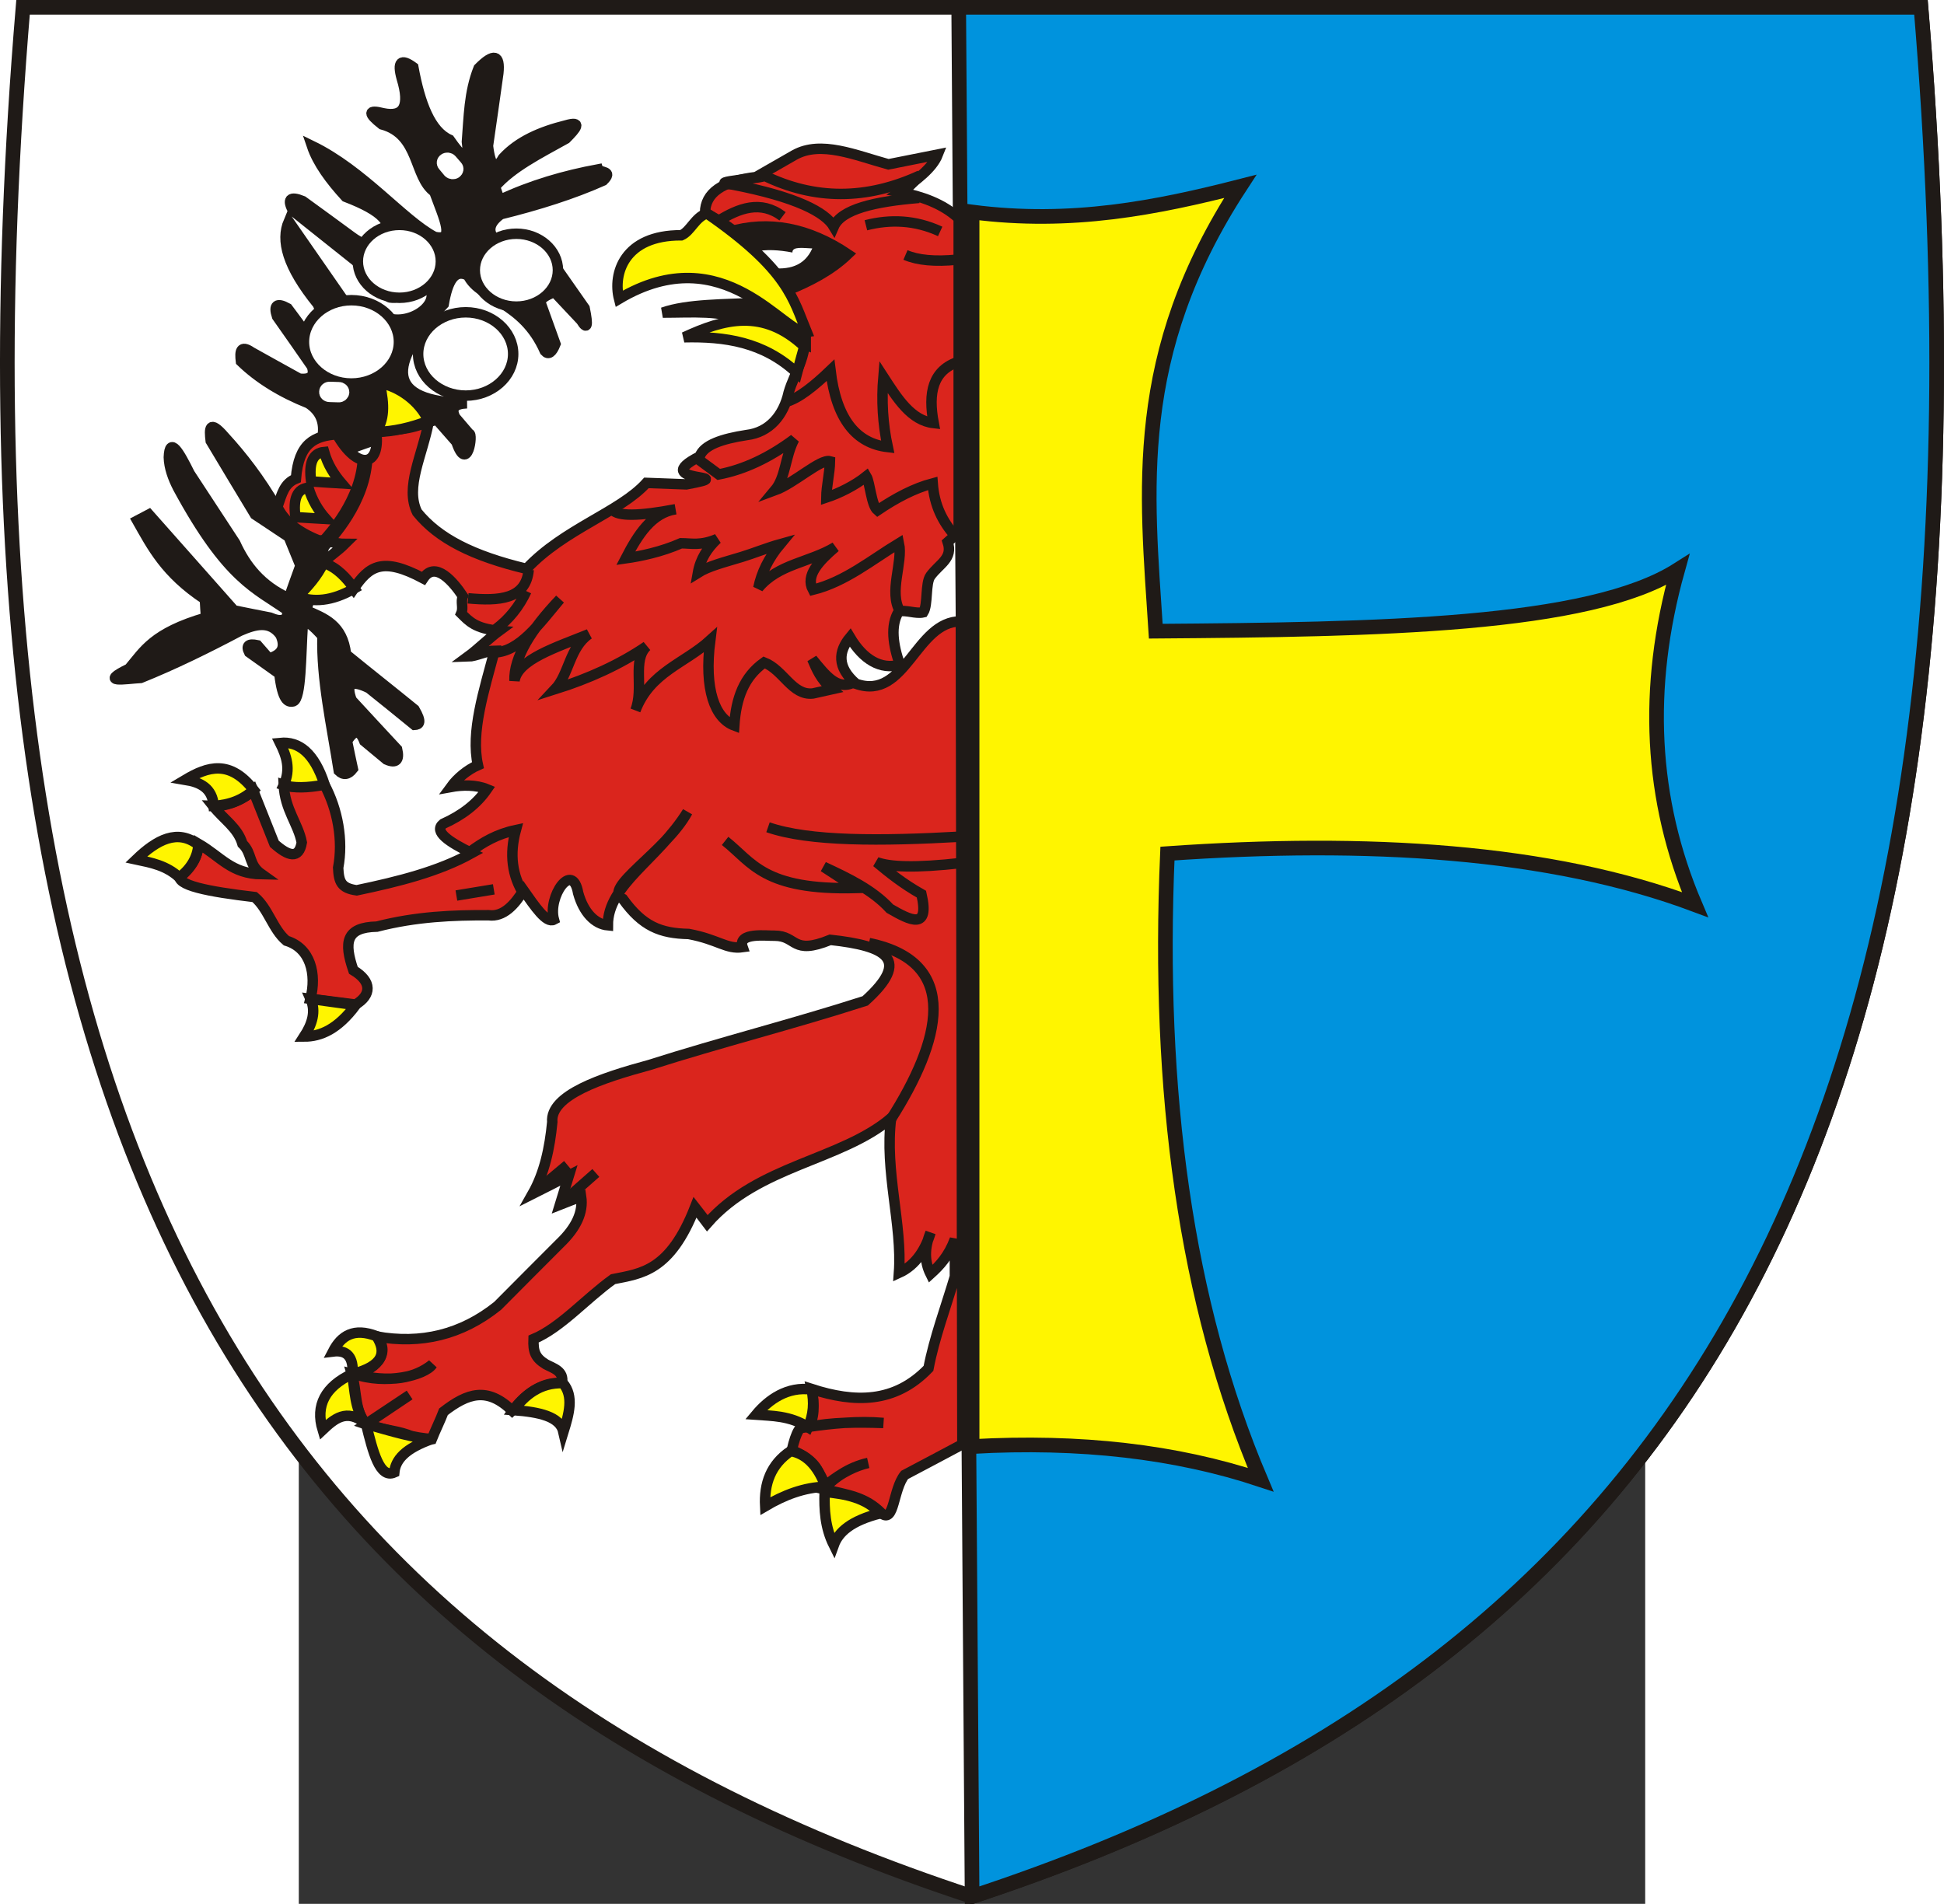 <?xml version="1.0" encoding="UTF-8" standalone="no"?>
<!-- Creator: CorelDRAW -->
<svg
   xmlns:dc="http://purl.org/dc/elements/1.1/"
   xmlns:cc="http://web.resource.org/cc/"
   xmlns:rdf="http://www.w3.org/1999/02/22-rdf-syntax-ns#"
   xmlns:svg="http://www.w3.org/2000/svg"
   xmlns="http://www.w3.org/2000/svg"
   xmlns:sodipodi="http://sodipodi.sourceforge.net/DTD/sodipodi-0.dtd"
   xmlns:inkscape="http://www.inkscape.org/namespaces/inkscape"
   xml:space="preserve"
   width="744"
   height="728.766"
   style="shape-rendering:geometricPrecision; text-rendering:geometricPrecision; image-rendering:optimizeQuality; fill-rule:evenodd; clip-rule:evenodd"
   viewBox="0 0 210 297"
   id="svg2"
   sodipodi:version="0.32"
   inkscape:version="0.45.1"
   sodipodi:docname="POL gmina Przybiernów COA.svg"
   inkscape:output_extension="org.inkscape.output.svg.inkscape"
   sodipodi:docbase="C:\Users\Mistrz\Desktop"
   version="1.0"><rect x="0" y="0" width="210" height="297" fill="#333333" stroke="none"/><sodipodi:namedview
   inkscape:window-height="480"
   inkscape:window-width="640"
   inkscape:pageshadow="2"
   inkscape:pageopacity="0.0"
   guidetolerance="10.0"
   gridtolerance="10.0"
   objecttolerance="10.0"
   borderopacity="1.0"
   bordercolor="#666666"
   pagecolor="#ffffff"
   id="base" />
 <defs
   id="defs4">
  <style
   type="text/css"
   id="style6">
   
    .str1 {stroke:#1F1A17;stroke-width:0.076}
    .str2 {stroke:white;stroke-width:0.076}
    .str3 {stroke:#1F1A17;stroke-width:0.077}
    .str0 {stroke:white;stroke-width:0.36}
    .fil0 {fill:none}
    .fil3 {fill:#0093DD}
    .fil1 {fill:#1F1A17}
    .fil5 {fill:#DA251D}
    .fil4 {fill:#FFF500}
    .fil2 {fill:white}
   
  </style>
 
  
  
  
  
  
  
  
  
  
  
  
  
  
  
  
  
  
  
  
  
  
  
  
  
  
  
  
  
  
  
  
  
  
  
  
  
  
  
  
  
  
  
  
  
  
  
  
  
  
  
  
  
  
  
  
  
  
  
  
  
  
  
  
  
  
  
 </defs>
 <g
   id="g4228"><path
     class="fil1 str1"
     d="M 32.266,46.68 C 27.345,44.051 21.171,36.427 13.172,32.521 C 14.056,35.168 15.986,37.817 18.432,40.464 C 24.24,42.706 25.801,44.558 24.917,47.156 C 21.971,48.463 20.775,47.732 19.346,46.68 C 16.822,44.828 14.263,42.981 11.712,41.108 C 9.707,40.305 9.236,40.829 10.252,42.706 C 13.585,45.352 16.924,48.028 20.257,50.675 C 21.896,52.479 23.542,54.283 25.181,56.091 C 26.065,56.774 31.037,54.235 31.535,54.694 C 33.333,57.646 27.186,61.434 23.542,58.626 C 20.934,58.371 18.8,57.685 17.706,56.091 C 14.997,52.161 12.258,48.235 9.548,44.3 C 8.304,47.225 9.236,51.25 14.083,57.209 C 14.685,58.626 15.309,60.065 15.908,61.503 C 15.336,64.012 13.822,63.694 11.346,60.541 C 10.696,59.651 10.019,58.737 9.368,57.826 C 7.675,56.933 7.129,57.346 7.729,59.103 C 9.548,61.71 11.346,64.309 13.172,66.916 C 13.669,68.376 12.992,69.017 11.194,68.831 C 8.691,67.441 6.215,66.074 3.74,64.677 C 1.998,63.487 1.924,64.629 2.103,66.113 C 4.84,68.789 8.352,70.98 12.626,72.647 C 14.499,73.905 15.231,75.662 14.811,77.903 C 13.483,80.094 12.156,82.264 10.801,84.437 C 9.782,85.984 8.745,87.512 7.729,89.068 C 4.993,84.386 2.283,80.916 -0.45,77.903 C -2.896,75.116 -2.875,76.645 -2.641,78.539 C -0.318,82.375 1.971,86.193 4.267,90.03 C 6.036,91.19 7.777,92.358 9.548,93.521 C 10.151,95.008 10.75,96.494 11.346,97.972 C 10.75,99.689 10.151,101.383 9.548,103.07 C 5.253,101.155 2.808,98.071 1.189,94.48 C -1.181,90.872 -3.525,87.242 -5.896,83.634 C -7.562,80.274 -9.022,77.766 -9.175,81.095 C -9.127,82.693 -8.524,84.269 -7.715,85.873 C 0.041,100.214 4.417,101.494 9.368,104.991 C 9.395,106.52 8.511,106.906 6.638,106.103 C 4.756,105.743 2.883,105.378 1.009,104.991 C -3.423,100.007 -7.847,95.008 -12.25,90.03 C -12.873,90.326 -13.476,90.644 -14.069,90.962 C -11.782,95.077 -9.72,99.141 -3.525,103.229 C -3.471,104.188 -3.423,105.15 -3.366,106.103 C -11.602,108.504 -13.005,111.318 -15.349,114.075 C -20.222,116.404 -15.951,115.652 -13.523,115.514 C -8.365,113.44 -3.234,110.901 1.924,108.186 C 4.315,107.134 6.638,106.499 8.277,108.827 C 9.003,110.467 8.766,111.816 6.452,112.478 C 5.856,111.795 5.253,111.087 4.627,110.404 C 3.278,110.128 2.829,110.467 3.353,111.519 C 4.945,112.637 6.527,113.758 8.089,114.858 C 8.586,119.012 9.395,119.377 10.252,119.17 C 11.478,118.694 11.4,112.022 11.712,107.224 C 12.051,106.13 13.351,107.383 14.811,108.986 C 14.631,115.679 16.247,122.917 17.368,129.999 C 18.093,130.73 18.8,130.613 19.525,129.681 C 19.241,128.264 18.929,126.825 18.641,125.386 C 19.732,123.555 20.646,123.555 21.351,125.386 C 22.499,126.339 23.646,127.302 24.815,128.264 C 26.302,128.878 26.847,128.354 26.431,126.666 C 24.087,124.107 21.716,121.55 19.346,119.012 C 18.357,116.365 19.268,115.748 22.082,117.09 C 24.447,119.012 26.79,120.927 29.164,122.83 C 29.895,122.779 30.366,122.482 29.164,120.45 C 25.652,117.573 22.001,114.699 18.488,111.843 C 17.961,107.224 15.129,106.202 12.258,104.991 C 14.631,96.563 17.002,88.109 19.346,79.66 C 20.568,79.249 21.764,78.815 22.99,78.38 C 26.197,77.328 29.398,76.258 32.626,75.206 C 33.642,76.369 34.688,77.535 35.704,78.698 C 37.418,83.772 38.308,77.286 37.709,77.445 C 36.975,76.576 36.249,75.731 35.518,74.888 C 34.79,73.471 35.413,72.718 37.343,72.647 C 24.606,72.467 24.764,66.73 33.699,57.209 C 34.319,53.669 35.392,51.589 37.529,52.728 C 39.375,56.546 46.041,56.684 49.511,64.518 C 50.057,65.154 50.602,64.794 51.148,63.419 C 50.312,61.066 49.454,58.737 48.597,56.408 C 49.4,56.019 50.18,55.653 50.962,55.287 C 52.374,56.774 53.755,58.261 55.131,59.747 C 56.072,61.276 56.279,60.631 55.676,57.826 C 53.881,55.245 52.062,52.638 50.237,50.039 C 48.307,47.801 46.302,45.676 41.692,47.156 C 40.493,45.838 40.778,44.51 42.603,43.188 C 48.465,41.744 53.881,40.035 58.596,37.934 C 60.214,36.337 58.104,36.744 57.87,36.172 C 52.532,37.131 47.374,38.66 42.423,40.949 C 42.19,40.263 41.926,39.58 41.692,38.866 C 44.269,35.902 48.645,33.708 52.787,31.401 C 54.349,29.824 55.395,28.544 52.787,29.318 C 48.852,30.28 45.39,31.787 42.969,34.416 C 41.794,36.448 41.012,35.812 40.598,32.521 C 41.144,28.751 41.692,24.957 42.237,21.189 C 42.555,18.27 41.512,17.995 39.138,20.413 C 37.631,24.232 37.631,28.041 37.343,31.877 C 37.868,35.743 36.381,34.047 34.61,31.559 C 31.667,30.211 30.027,25.898 28.984,20.254 C 27.054,18.816 26.452,19.412 27.159,21.99 C 28.484,26.305 27.525,28.11 24.267,27.402 C 21.923,26.83 21.869,27.402 24.087,29.159 C 30.027,30.765 28.984,37.338 32.266,39.67 C 33.801,43.892 35.626,47.483 32.266,46.68 L 32.266,46.68 z "
     id="path12"
     style="fill:#1f1a17;stroke:#1f1a17;stroke-width:2.284" /><path
     class="fil1 str1"
     d="M 116.131,42.813 L 116.131,235.371 C 132.959,234.457 147.963,236.165 161.141,240.556 C 149.423,212.941 144.969,180.071 146.581,142.868 C 177.76,140.72 206.205,142.392 228.89,150.862 C 221.907,134.51 220.999,117.108 226.151,98.628 C 212.323,107.422 179.351,107.946 144.762,108.198 C 143.35,86.292 140.8,65.055 157.967,38.815 C 144.915,42.148 131.578,44.819 116.131,42.813 L 116.131,42.813 z "
     id="path14"
     style="fill:#1f1a17;stroke:#1f1a17;stroke-width:2.284" /><path
     class="fil1 str1"
     d="M 74.462,42.933 C 74.483,39.876 77.145,38.024 82.407,37.389 C 84.413,36.241 86.415,35.099 88.42,33.957 C 92.562,31.628 97.926,33.978 103.057,35.396 C 105.638,34.871 108.215,34.365 110.793,33.867 C 109.957,35.992 107.49,37.865 104.808,39.691 C 108.269,40.401 111.5,41.495 114.051,43.824 C 114.051,60.134 114.051,76.465 114.051,92.796 C 113.475,93.294 112.903,93.797 112.33,94.301 C 113.194,96.902 111.057,97.654 109.645,99.578 C 108.788,100.738 109.288,104.098 108.527,105.288 C 107.358,105.558 105.845,104.874 104.697,105.15 C 103.321,107.32 103.813,110.425 104.883,113.461 C 101.862,114.261 99.122,112.637 97.09,109.187 C 95.292,111.357 94.983,113.827 98.031,116.404 C 105.797,119.191 107.331,106.589 114.389,106.7 C 114.464,149.48 114.548,192.279 114.623,235.059 C 111.632,236.657 108.608,238.254 105.608,239.851 C 103.792,242.111 104.026,247.368 102.068,245.861 C 99.464,243.232 96.731,242.983 93.053,242.093 C 94.174,240.586 96.836,238.62 99.932,237.978 C 97.873,238.434 95.819,239.486 93.757,241.089 C 93.683,241.11 93.578,241.587 93.503,241.566 C 92.873,241.449 92.46,240.037 92.301,239.651 C 91.492,237.708 90.059,237.046 88.027,235.904 C 88.656,233.297 89.334,231.72 90.455,232.365 C 94.228,231.609 98.238,231.609 102.305,231.747 C 98.445,231.403 94.255,231.81 90.557,232.365 C 91.519,231.334 91.573,228.726 91.105,226.445 C 97.798,228.615 104.073,228.705 109.336,223.224 C 110.248,218.452 112.019,213.684 113.427,208.885 C 113.427,206.961 113.427,205.028 113.427,203.083 C 112.459,205.685 111.078,207.15 109.645,208.469 C 108.659,206.533 108.659,204.405 109.645,202.034 C 108.893,204.543 107.379,207.102 104.724,208.34 C 105.269,200.775 102.434,192.485 103.471,184.174 C 95.634,190.84 82.794,191.454 74.822,200.595 C 74.171,199.744 73.548,198.929 72.922,198.078 C 68.987,208.082 64.563,208.4 60.136,209.32 C 55.865,212.377 52.005,216.828 47.734,218.662 C 47.656,220.577 47.941,221.536 49.613,222.567 C 50.782,223.182 52.532,223.619 52.164,225.513 C 47.527,225.235 44.794,229.481 44.401,229.847 C 40.523,226.038 37.418,227.09 33.699,229.985 C 33.228,231.223 32.371,233 31.873,234.238 C 30.387,234.37 29.584,234.28 28.097,233.573 C 26.113,232.889 23.488,232.634 21.51,231.948 C 23.826,230.423 26.092,228.894 28.382,227.387 C 26.17,228.825 23.853,230.471 21.632,231.909 C 19.816,230.033 20.182,226.631 19.4,224.075 C 25.622,225.624 29.35,224.689 31.948,222.609 C 30.81,224.302 24.636,225.852 19.684,224.075 C 22.63,223.847 25.774,220.895 23.176,218.245 C 30.18,219.483 36.513,217.976 42.133,213.456 C 45.369,210.204 48.597,206.961 51.855,203.7 C 54.406,201.279 55.497,198.86 55.158,196.433 C 54.04,196.849 52.946,197.257 51.855,197.67 C 52.317,196.163 52.787,194.628 53.258,193.1 C 51.358,194.083 49.481,195.042 47.581,196.025 C 49.427,192.761 50.264,188.925 50.65,184.789 C 50.264,180.608 58.284,177.937 65.813,175.905 C 77.04,172.297 88.243,169.51 99.464,165.901 C 106.624,159.388 102.824,157.335 94.021,156.352 C 87.979,158.822 88.863,155.711 85.324,155.711 C 84.176,155.78 79.509,155.145 80.346,157.494 C 77.795,157.86 76.572,156.331 71.903,155.441 C 67.479,155.351 64.743,154.272 61.671,150.008 C 58.236,148.404 68.42,142.65 71.753,136.395 C 67.113,143.861 59.3,147.718 59.3,154.114 C 57.295,153.913 55.527,152.15 54.687,149.066 C 53.803,143.998 49.925,149.612 50.887,153.22 C 49.718,153.844 47.92,151.146 46.149,148.659 C 44.794,150.892 43.047,152.861 40.703,152.537 C 35.233,152.495 29.398,152.744 23.308,154.32 C 18.405,154.41 18.15,156.76 19.627,161.124 C 22.574,162.907 22.421,165.029 19.966,166.468 C 17.913,166.198 14.997,165.853 12.935,165.583 C 13.924,161.678 12.935,157.653 9.188,156.493 C 7.052,154.707 6.347,151.485 4.237,149.711 C -2.926,148.86 -8.318,147.856 -7.376,146.168 C -5.71,145.14 -4.667,143.612 -4.541,141.391 C -0.996,143.426 0.566,146.072 5.331,146.141 C 3.167,144.613 3.929,142.898 2.337,141.391 C 1.603,138.903 -0.552,137.624 -2.245,135.481 C 0.257,135.592 2.856,134.153 3.977,133.083 C 5.094,135.846 6.188,138.634 7.309,141.391 C 9.5,143.336 11.14,143.84 11.559,141.19 C 11.008,138.268 8.955,136.074 8.745,132.19 C 10.411,132.762 13.462,132.397 15.099,132.1 C 17.209,136.026 18.045,140.845 17.263,145.119 C 17.341,147.331 17.727,148.314 20.155,148.659 C 26.689,147.289 32.916,145.734 38.095,142.856 C 34.556,141.121 32.107,139.497 33.594,138.268 C 36.534,136.961 38.878,135.205 40.466,132.873 C 38.752,132.169 36.561,132.211 34.82,132.534 C 35.857,131.138 37.445,129.84 39.037,129.127 C 37.916,123.942 39.996,117.525 41.671,111.267 C 40.466,111.267 38.698,112.16 37.529,112.16 C 38.932,111.129 40.937,109.187 42.369,108.165 C 38.65,107.847 37.631,106.631 36.429,105.447 C 36.852,104.557 36.324,103.642 36.72,102.749 C 35.287,100.627 32.392,97.109 30.519,99.986 C 24.213,96.632 22.103,98.002 19.657,101.631 C 18.252,99.737 16.298,98.092 14.892,97.564 C 16.061,96.378 17.104,95.781 18.3,94.6 C 16.87,94.6 15.59,94.025 14.161,94.025 C 10.882,92.727 8.745,90.989 7.777,88.84 C 8.511,86.718 8.85,85.189 10.669,84.407 C 11.11,78.863 13.585,77.784 17.05,77.514 C 20.335,83.268 23.874,82.534 23.176,77.217 C 25.283,76.762 28.514,76.92 31.403,75.455 C 30.387,80.868 27.657,85.735 29.584,89.664 C 32.863,93.776 38.254,96.494 46.613,98.479 C 52.476,92.269 61.2,89.643 65.342,85.093 C 67.245,85.162 69.691,85.231 71.564,85.3 C 80.816,83.613 65.21,85.21 73.626,80.937 C 74.276,79.18 77.118,78.221 80.969,77.625 C 84.541,77.217 86.726,74.523 87.509,70.98 C 88.366,67.989 90.503,65.319 89.984,61.413 C 87.038,53.552 82.324,47.024 74.462,42.933 L 74.462,42.933 z "
     id="path16"
     style="fill:#1f1a17;stroke:#1f1a17;stroke-width:2.284" /><path
     class="fil1 str1"
     d="M 78.209,45.871 C 84.383,44.066 90.587,45.235 96.752,49.392 C 94.069,51.928 90.635,53.684 87.482,54.964 C 84.88,51.88 82.246,48.955 78.209,45.871 L 78.209,45.871 z "
     id="path18"
     style="fill:#1f1a17;stroke:#1f1a17;stroke-width:2.284" /><path
     class="fil1"
     d="M 82.288,48.958 C 83.996,48.592 85.947,48.709 88.117,49.122 C 88.069,48.127 89.798,48.445 91.186,48.493 C 89.948,51.274 87.482,51.883 84.461,51.514 C 83.747,50.666 83.022,49.809 82.288,48.958 L 82.288,48.958 z "
     id="path20"
     style="fill:#1f1a17" /><path
     class="fil1 str1"
     d="M 80.271,59.837 C 77.378,58.102 72.43,58.53 67.893,58.509 C 71.723,57.161 77.558,57.277 82.896,57.002 C 85.767,58.896 87.329,59.858 90.164,61.752 C 90.164,62.367 90.164,62.963 90.164,63.583 C 86.885,62.325 83.546,61.087 80.271,59.837 L 80.271,59.837 z "
     id="path22"
     style="fill:#1f1a17;stroke:#1f1a17;stroke-width:2.284" /><path
     class="fil1 str1"
     d="M 83.651,37.119 C 84.383,37.536 74.019,38.102 78.706,38.516 C 88.731,40.431 93.212,42.831 94.567,45.07 C 95.715,42.394 100.873,41.165 107.829,40.617 C 106.993,40.362 106.135,40.092 105.296,39.816 C 106.183,38.923 107.095,38.012 108.009,37.119 C 99.65,40.937 91.546,40.937 83.651,37.119 L 83.651,37.119 z "
     id="path24"
     style="fill:#1f1a17;stroke:#1f1a17;stroke-width:2.284" /><path
     class="fil0 str1"
     d="M 76.41,44.282 C 79.8,42.139 83.187,40.931 86.567,43.488 M 99.545,44.878 C 103.423,43.895 107.274,44.054 111.132,45.82 M 113.817,50.222 C 110.352,50.567 107.643,50.339 105.713,49.497 M 87.122,72.422 C 89.043,71.924 91.444,69.982 94.048,67.492 C 94.953,75.14 98.058,78.907 102.983,79.483 C 102.2,75.823 101.967,72.173 102.305,68.544 C 104.469,71.924 106.624,75.326 110.146,75.734 C 109.231,71.073 109.936,67.444 114.156,66.095 M 113.4,93.234 C 111.575,91.133 110.248,88.615 109.987,85.144 C 107.122,85.897 104.253,87.404 101.391,89.325 C 100.375,88.525 100.216,84.986 99.65,84.05 C 97.825,85.489 95.403,86.7 93.371,87.335 C 93.392,85.531 93.946,83.499 93.967,81.695 C 92.487,81.266 88.345,85.144 85.372,86.244 C 87.065,84.188 86.963,80.966 88.366,78.224 C 84.461,81.146 80.525,83.002 76.62,83.754 C 75.451,82.882 74.276,82.039 73.108,81.167 M 104.883,105.132 C 103.084,102.09 105.374,97.498 104.724,94.462 C 100.507,97.043 96.365,100.493 91.285,101.751 C 90.086,99.51 92.196,97.298 94.803,95.059 C 90.736,97.525 85.917,97.684 82.794,101.455 C 83.292,99.075 84.383,96.794 86.208,94.624 C 84.149,95.197 82.117,96.039 80.214,96.614 C 77.456,97.456 75.029,98.023 73.362,99.102 C 73.728,96.911 74.876,95.239 76.362,93.8 C 73.758,94.9 72.373,94.462 70.707,94.483 C 67.659,95.832 64.353,96.518 62.114,96.815 C 64.014,93.096 66.151,89.763 69.85,89.188 C 64.119,90.287 60.861,90.308 60.004,89.256 M 97.72,116.137 C 95.085,117.555 93.164,114.93 91.207,112.55 C 91.884,114.126 92.487,115.682 94.306,117.258 C 93.287,117.486 92.301,117.693 91.285,117.924 C 88.054,118.283 86.699,114.216 83.705,113.056 C 80.525,115.337 79.329,118.676 79.045,122.899 C 76.045,121.802 74.276,117.369 75.292,109.604 C 71.282,113.263 65.944,114.561 63.601,120.57 C 64.976,117.01 63.055,112.808 65.369,110.566 C 61.173,113.401 56.384,115.592 51.094,117.258 C 53.258,114.972 53.333,110.704 56.333,108.645 C 51.196,110.746 45.238,112.619 44.74,115.931 C 44.635,112.322 47.291,108.009 51.855,103.211 C 48.645,107.005 45.549,111.39 41.671,111.528 M 114.389,140.255 C 101.91,140.965 90.766,141.034 84.281,138.774 M 114.494,144.367 C 107.151,145.17 103.216,144.984 101.211,144.229 C 103.237,145.896 105.296,147.541 108.215,149.207 C 109.543,154.917 106.495,153.322 103.321,151.497 C 100.609,148.551 96.809,146.72 92.948,144.963 C 94.672,146.054 96.365,147.154 98.058,148.254 C 83.573,148.641 81.88,144.298 77.609,140.917 M 103.471,184.336 C 111.189,172.21 114.569,159.826 100.063,156.862 M 52.083,197.425 L 57.427,192.716 M 47.995,195.662 L 53.021,191.463 M 41.512,148.455 L 35.704,149.414 M 37.889,142.563 C 39.846,141.103 42.031,139.826 44.974,139.23 C 43.931,142.997 44.374,146.33 46.254,149.255 M 37.529,103.052 C 42.318,103.487 46.565,103.28 46.979,98.598 M 41.878,107.847 C 43.931,106.292 45.522,104.329 46.613,101.958"
     id="path26"
     style="fill:none;stroke:#1f1a17;stroke-width:2.284" /><path
     class="fil1 str1"
     d="M 26.79,44.852 C 30.366,44.852 33.276,47.408 33.276,50.534 C 33.276,53.666 30.366,56.225 26.79,56.225 C 23.224,56.225 20.305,53.666 20.305,50.534 C 20.305,47.408 23.224,44.852 26.79,44.852 z "
     id="path28"
     style="fill:#1f1a17;stroke:#1f1a17;stroke-width:2.284" /><path
     class="fil1 str1"
     d="M 45.052,46.23 C 48.618,46.23 51.534,48.787 51.534,51.913 C 51.534,55.045 48.618,57.601 45.052,57.601 C 41.482,57.601 38.566,55.045 38.566,51.913 C 38.566,48.787 41.482,46.23 45.052,46.23 z "
     id="path30"
     style="fill:#1f1a17;stroke:#1f1a17;stroke-width:2.284" /><path
     class="fil1 str1"
     d="M 37.133,58.458 C 41.227,58.458 44.56,61.377 44.56,64.944 C 44.56,68.526 41.227,71.451 37.133,71.451 C 33.069,71.451 29.737,68.526 29.737,64.944 C 29.737,61.377 33.069,58.458 37.133,58.458 z "
     id="path32"
     style="fill:#1f1a17;stroke:#1f1a17;stroke-width:2.284" /><path
     class="fil1 str1"
     d="M 19.319,56.6 C 23.41,56.6 26.742,59.525 26.742,63.086 C 26.742,66.667 23.41,69.593 19.319,69.593 C 15.231,69.593 11.898,66.667 11.898,63.086 C 11.898,59.525 15.231,56.6 19.319,56.6 z "
     id="path34"
     style="fill:#1f1a17;stroke:#1f1a17;stroke-width:2.284" /><path
     class="fil1 str2"
     d="M 15.41,70.866 L 15.41,70.866 C 15.437,70.618 15.674,70.411 15.956,70.411 L 17.341,70.459 C 17.622,70.48 17.859,70.686 17.859,70.935 C 17.832,71.193 17.604,71.373 17.314,71.373 L 15.929,71.325 C 15.647,71.325 15.41,71.124 15.41,70.866 z "
     id="path36"
     style="fill:#1f1a17;stroke:#ffffff;stroke-width:2.284" /><path
     class="fil0 str3"
     d="M 21.483,80.877 C 21.324,87.956 15.929,93.557 14.892,94.738"
     id="path38"
     style="fill:none;stroke:#1f1a17;stroke-width:2.305" /><path
     class="fil1 str1"
     d="M 61.071,56.33 C 60.082,52.47 61.823,46.395 70.785,46.443 C 72.241,45.799 72.871,43.656 74.774,43.014 C 87.536,51.835 88.213,56.447 90.323,61.542 C 86.885,62.109 77.504,46.554 61.071,56.33 z "
     id="path40"
     style="fill:#1f1a17;stroke:#1f1a17;stroke-width:2.284" /><path
     class="fil1 str1"
     d="M 71.204,62.355 C 77.504,62.223 83.603,63.047 88.809,67.926 C 89.202,66.538 89.568,65.169 89.927,63.799 C 83.525,57.763 77.351,59.507 71.204,62.355 z "
     id="path42"
     style="fill:#1f1a17;stroke:#1f1a17;stroke-width:2.284" /><path
     class="fil1 str1"
     d="M 93.11,242.48 C 93.053,245.225 93.164,247.983 94.567,250.749 C 95.292,248.735 97.222,246.979 101.835,245.813 C 99.545,243.37 96.392,242.777 93.11,242.48 z "
     id="path44"
     style="fill:#1f1a17;stroke:#1f1a17;stroke-width:1.63;stroke-miterlimit:4;stroke-dasharray:none" /><path
     class="fil1 str1"
     d="M 93.287,241.671 C 89.906,241.734 86.804,242.95 83.864,244.686 C 83.678,241.188 84.721,238.194 87.847,236.093 C 90.143,236.528 92.016,238.194 93.287,241.671 z "
     id="path46"
     style="fill:#1f1a17;stroke:#1f1a17;stroke-width:1.63;stroke-miterlimit:4;stroke-dasharray:none" /><path
     class="fil1 str1"
     d="M 91.075,226.475 C 87.35,225.972 84.431,228.025 82.407,230.423 C 84.799,230.584 87.742,230.512 90.557,232.368 C 91.414,230.405 91.519,228.438 91.075,226.475 L 91.075,226.475 z "
     id="path48"
     style="fill:#1f1a17;stroke:#1f1a17;stroke-width:1.63;stroke-miterlimit:4;stroke-dasharray:none" /><path
     class="fil1 str1"
     d="M 52.317,225.516 C 54.04,227.548 53.258,230.336 52.374,233.141 C 51.855,230.722 48.618,230.036 44.635,229.739 C 46.302,227.431 48.723,225.378 52.317,225.516 L 52.317,225.516 z "
     id="path50"
     style="fill:#1f1a17;stroke:#1f1a17;stroke-width:1.63;stroke-miterlimit:4;stroke-dasharray:none" /><path
     class="fil1 str1"
     d="M 31.948,234.238 C 27.657,235.718 26.17,237.523 26.011,239.465 C 23.748,240.466 22.648,236.27 21.611,231.879 C 25.493,233.027 29.473,234.19 31.948,234.238 z "
     id="path52"
     style="fill:#1f1a17;stroke:#1f1a17;stroke-width:1.63;stroke-miterlimit:4;stroke-dasharray:none" /><path
     class="fil1 str1"
     d="M 23.224,218.173 C 19.711,216.825 17.727,218.105 16.456,220.553 C 18.668,220.304 19.684,221.464 19.478,224.093 C 24.213,222.861 24.869,220.76 23.224,218.173 z "
     id="path54"
     style="fill:#1f1a17;stroke:#1f1a17;stroke-width:1.63;stroke-miterlimit:4;stroke-dasharray:none" /><path
     class="fil1 str1"
     d="M 19.421,224.078 C 15.204,226.062 13.69,228.966 14.811,232.775 C 16.663,231.04 18.536,229.443 21.426,231.702 C 19.759,229.263 19.891,226.676 19.421,224.078 L 19.421,224.078 z "
     id="path56"
     style="fill:#1f1a17;stroke:#1f1a17;stroke-width:1.63;stroke-miterlimit:4;stroke-dasharray:none" /><path
     class="fil1 str1"
     d="M 12.965,165.574 C 13.822,167.511 13.226,169.474 11.949,171.446 C 14.553,171.446 17.182,170.256 19.966,166.528 C 17.652,166.189 15.309,165.865 12.965,165.574 z "
     id="path58"
     style="fill:#1f1a17;stroke:#1f1a17;stroke-width:2.284" /><path
     class="fil1 str1"
     d="M -4.541,141.538 C -7.772,139.026 -11,140.735 -14.255,143.846 C -11.857,144.343 -9.513,144.757 -7.508,146.633 C -5.662,145.236 -4.667,143.459 -4.541,141.538 z "
     id="path60"
     style="fill:#1f1a17;stroke:#1f1a17;stroke-width:1.63;stroke-miterlimit:4;stroke-dasharray:none" /><path
     class="fil1 str1"
     d="M -2.17,135.484 C -2.35,132.696 -4.223,131.806 -6.576,131.39 C -3.085,129.337 0.359,128.237 4.057,132.996 C 2.469,134.501 0.38,135.346 -2.17,135.484 L -2.17,135.484 z "
     id="path62"
     style="fill:#1f1a17;stroke:#1f1a17;stroke-width:1.63;stroke-miterlimit:4;stroke-dasharray:none" /><path
     class="fil1 str1"
     d="M 8.766,132.247 C 9.914,129.729 9.188,127.655 8.199,125.665 C 11.14,125.368 13.537,127.2 15.129,132.178 C 12.416,132.702 10.309,132.723 8.766,132.247 L 8.766,132.247 z "
     id="path64"
     style="fill:#1f1a17;stroke:#1f1a17;stroke-width:2.284" /><path
     class="fil1 str1"
     d="M 19.759,101.557 C 16.166,103.61 13.378,103.657 10.93,102.815 C 12.494,101.257 14.008,99.611 14.997,97.537 C 17.182,98.335 18.536,99.89 19.759,101.557 z "
     id="path66"
     style="fill:#1f1a17;stroke:#1f1a17;stroke-width:2.284" /><path
     class="fil1 str1"
     d="M 31.355,75.422 C 29.943,72.269 26.715,70.051 23.748,69.485 C 24.531,73.162 24.447,75.146 23.176,77.157 C 25.906,77.109 28.616,76.474 31.355,75.422 L 31.355,75.422 z "
     id="path68"
     style="fill:#1f1a17;stroke:#1f1a17;stroke-width:2.284" /><path
     class="fil1 str1"
     d="M 15.072,80.277 C 15.647,82.288 16.636,83.844 17.811,85.192 C 16.22,85.076 14.631,84.986 13.04,84.869 C 12.653,81.971 13.33,80.436 15.072,80.277 z "
     id="path70"
     style="fill:#1f1a17;stroke:#1f1a17;stroke-width:2.284" /><path
     class="fil1 str1"
     d="M 12.596,85.822 C 13.199,87.854 14.188,89.412 15.363,90.731 C 13.774,90.62 12.183,90.53 10.591,90.413 C 10.205,87.536 10.882,86.002 12.596,85.822 z "
     id="path72"
     style="fill:#1f1a17;stroke:#1f1a17;stroke-width:2.284" /><path
     class="fil1 str2"
     d="M 33.959,34.781 L 33.959,34.781 C 34.196,34.643 34.529,34.67 34.694,34.877 L 35.551,35.824 C 35.71,36.04 35.677,36.322 35.44,36.469 C 35.218,36.627 34.889,36.601 34.73,36.391 L 33.891,35.423 C 33.705,35.231 33.741,34.946 33.959,34.781 z "
     id="path74"
     style="fill:#1f1a17;stroke:#ffffff;stroke-width:2.284" /><path
     class="fil2 str1"
     d="M 105.015,295.858 C -3.81,260.07 -57.985,180.638 -43.012,1.142 L 253.011,1.142 C 267.988,180.638 213.809,260.07 105.015,295.858 L 105.015,295.858 z "
     id="path76"
     style="fill:#ffffff;stroke:#1f1a17;stroke-width:2.284" /><path
     class="fil1 str1"
     d="M 21.144,36.939 C 16.22,34.314 10.073,26.659 2.046,22.754 C 2.94,25.406 4.888,28.056 7.309,30.702 C 13.145,32.944 14.685,34.79 13.801,37.395 C 10.855,38.716 9.68,37.964 8.247,36.939 C 5.697,35.066 3.167,33.214 0.617,31.368 C -1.388,30.543 -1.88,31.092 -0.843,32.944 C 2.496,35.59 5.829,38.261 9.162,40.916 C 10.78,42.721 12.416,44.519 14.056,46.323 C 14.97,47.012 19.918,44.477 20.41,44.953 C 22.235,47.879 16.061,51.694 12.416,48.88 C 9.812,48.61 7.675,47.927 6.611,46.323 C 3.872,42.394 1.162,38.468 -1.568,34.542 C -2.821,37.485 -1.859,41.504 2.961,47.441 C 3.59,48.88 4.183,50.297 4.786,51.736 C 4.21,54.253 2.703,53.927 0.257,50.801 C -0.42,49.89 -1.08,48.976 -1.757,48.085 C -3.423,47.171 -3.969,47.6 -3.393,49.365 C -1.568,51.964 0.257,54.55 2.046,57.149 C 2.544,58.635 1.867,59.271 0.068,59.07 C -2.434,57.703 -4.901,56.306 -7.376,54.937 C -9.127,53.726 -9.202,54.889 -9.022,56.375 C -6.256,59.043 -2.746,61.216 1.501,62.909 C 3.38,64.138 4.108,65.894 3.692,68.163 C 2.364,70.327 1.036,72.497 -0.297,74.691 C -1.334,76.225 -2.35,77.754 -3.393,79.309 C -6.106,74.649 -8.836,71.148 -11.572,68.163 C -13.994,65.349 -13.967,66.883 -13.736,68.777 C -11.443,72.617 -9.148,76.426 -6.831,80.262 C -5.09,81.431 -3.318,82.591 -1.568,83.76 C -0.975,85.24 -0.345,86.727 0.257,88.234 C -0.345,89.928 -0.975,91.615 -1.568,93.329 C -5.842,91.387 -8.291,88.324 -9.927,84.713 C -12.28,81.113 -14.644,77.502 -17.015,73.893 C -18.681,70.534 -20.141,67.998 -20.27,71.337 C -20.222,72.934 -19.65,74.532 -18.84,76.105 C -11.075,90.473 -6.699,91.732 -1.757,95.224 C -1.7,96.779 -2.614,97.145 -4.487,96.345 C -6.36,95.976 -8.24,95.61 -10.116,95.224 C -14.539,90.245 -18.942,85.24 -23.369,80.262 C -23.971,80.586 -24.571,80.904 -25.194,81.224 C -22.877,85.309 -20.818,89.403 -14.644,93.488 C -14.593,94.45 -14.539,95.383 -14.465,96.345 C -22.719,98.742 -24.13,101.551 -26.474,104.314 C -31.311,106.667 -27.067,105.89 -24.649,105.752 C -19.491,103.672 -14.333,101.143 -9.202,98.425 C -6.804,97.373 -4.487,96.752 -2.848,99.06 C -2.117,100.705 -2.323,102.054 -4.667,102.719 C -5.269,102.027 -5.869,101.341 -6.465,100.657 C -7.847,100.361 -8.261,100.726 -7.742,101.757 C -6.181,102.878 -4.589,103.996 -3.028,105.111 C -2.536,109.271 -1.7,109.61 -0.843,109.403 C 0.38,108.947 0.305,102.255 0.617,97.462 C 0.926,96.366 2.232,97.621 3.692,99.219 C 3.506,105.911 5.124,113.152 6.242,120.258 C 6.971,120.963 7.702,120.873 8.427,119.935 C 8.119,118.496 7.807,117.057 7.522,115.619 C 8.616,113.794 9.527,113.794 10.225,115.619 C 11.4,116.581 12.548,117.534 13.69,118.496 C 15.177,119.137 15.722,118.586 15.336,116.899 C 12.965,114.339 10.591,111.804 8.247,109.244 C 7.258,106.619 8.172,105.98 10.96,107.35 C 13.33,109.244 15.701,111.165 18.045,113.08 C 18.77,113.041 19.241,112.742 18.045,110.683 C 14.553,107.835 10.882,104.952 7.363,102.075 C 6.845,97.462 4.004,96.455 1.162,95.224 C 3.506,86.796 5.877,78.347 8.247,69.919 C 9.443,69.485 10.669,69.047 11.871,68.639 C 15.072,67.569 18.3,66.517 21.51,65.439 C 22.526,66.607 23.563,67.767 24.579,68.936 C 26.302,74.004 27.213,67.54 26.584,67.677 C 25.858,66.835 25.124,65.963 24.399,65.121 C 23.667,63.703 24.297,62.978 26.224,62.909 C 13.51,62.702 13.642,56.969 22.6,47.441 C 23.203,43.901 24.267,41.848 26.404,42.99 C 28.277,46.785 34.922,46.917 38.386,54.778 C 38.932,55.392 39.477,55.027 40.026,53.657 C 39.195,51.328 38.329,48.976 37.502,46.647 C 38.281,46.281 39.064,45.915 39.846,45.526 C 41.248,47.012 42.63,48.493 44.036,49.98 C 44.974,51.508 45.154,50.873 44.581,48.085 C 42.762,45.478 40.937,42.879 39.111,40.272 C 37.19,38.033 35.176,35.929 30.594,37.395 C 29.371,36.07 29.689,34.748 31.508,33.421 C 37.343,31.982 42.762,30.268 47.476,28.167 C 49.089,26.59 47.009,27.004 46.745,26.41 C 41.434,27.39 36.249,28.898 31.328,31.209 C 31.064,30.495 30.828,29.812 30.594,29.126 C 33.153,26.135 37.529,23.941 41.671,21.633 C 43.232,20.063 44.296,18.804 41.671,19.559 C 37.736,20.539 34.271,22.026 31.847,24.675 C 30.705,26.707 29.895,26.045 29.503,22.754 C 30.048,18.984 30.594,15.216 31.118,11.428 C 31.43,8.503 30.414,8.254 28.043,10.655 C 26.536,14.464 26.536,18.279 26.224,22.116 C 26.742,25.976 25.256,24.288 23.515,21.798 C 20.541,20.47 18.902,16.157 17.859,10.487 C 15.929,9.078 15.336,9.645 16.061,12.249 C 17.368,16.544 16.4,18.348 13.145,17.665 C 10.801,17.068 10.75,17.665 12.965,19.4 C 18.902,20.998 17.886,27.6 21.144,29.929 C 22.678,34.155 24.504,37.736 21.144,36.939 L 21.144,36.939 z "
     id="path78"
     style="fill:#1f1a17;stroke:#1f1a17;stroke-width:1.63;stroke-miterlimit:4;stroke-dasharray:none" /><path
     class="fil3 str1"
     d="M 105.015,295.858 L 102.926,1.142 L 253.011,1.142 C 267.988,180.638 213.809,260.07 105.015,295.858 z "
     id="path80"
     style="fill:#0093dd;stroke:#1f1a17;stroke-width:2.284" /><path
     class="fil4 str1"
     d="M 105.015,33.073 L 105.015,225.657 C 121.834,224.716 136.838,226.451 150.022,230.836 C 138.297,203.2 133.874,170.34 135.483,133.158 C 166.638,130.985 195.107,132.651 217.765,141.127 C 210.809,124.769 209.904,107.368 215.062,88.894 C 201.2,97.708 168.226,98.209 133.664,98.464 C 132.255,76.561 129.705,55.32 146.842,29.075 C 133.817,32.408 120.48,35.084 105.015,33.073 z "
     id="path82"
     style="fill:#fff500;stroke:#1f1a17;stroke-width:2.284" /><path
     class="fil5 str1"
     d="M 63.364,33.193 C 63.385,30.109 66.019,28.257 71.309,27.621 C 73.287,26.479 75.292,25.337 77.297,24.19 C 81.439,21.861 86.804,24.22 91.962,25.637 C 94.513,25.131 97.09,24.606 99.671,24.1 C 98.841,26.225 96.365,28.098 93.683,29.95 C 97.147,30.633 100.402,31.733 102.926,34.065 C 102.926,50.387 102.926,66.697 102.926,83.028 C 102.353,83.532 101.787,84.03 101.211,84.554 C 102.068,87.141 99.932,87.917 98.529,89.832 C 97.693,90.977 98.163,94.331 97.408,95.52 C 96.26,95.796 94.726,95.113 93.578,95.383 C 92.223,97.573 92.694,100.657 93.757,103.699 C 90.736,104.524 88.027,102.878 85.974,99.426 C 84.176,101.598 83.885,104.059 86.906,106.667 C 94.672,109.43 96.206,96.848 103.264,96.938 C 103.348,139.733 103.423,182.517 103.501,225.313 C 100.507,226.919 97.513,228.486 94.492,230.09 C 92.667,232.374 92.9,237.607 90.943,236.12 C 88.366,233.474 85.608,233.216 81.937,232.326 C 83.085,230.818 85.737,228.882 88.809,228.217 C 86.756,228.693 84.721,229.724 82.662,231.343 C 82.557,231.343 82.455,231.825 82.378,231.798 C 81.748,231.687 81.335,230.291 81.182,229.883 C 80.372,227.962 78.943,227.279 76.911,226.164 C 77.531,223.538 78.239,221.962 79.329,222.618 C 83.106,221.863 87.122,221.842 91.18,221.983 C 87.329,221.635 83.133,222.052 79.434,222.597 C 80.402,221.572 80.477,218.989 79.98,216.684 C 86.699,218.851 92.948,218.947 98.211,213.465 C 99.122,208.685 100.921,203.916 102.332,199.145 C 102.332,197.203 102.332,195.261 102.332,193.316 C 101.364,195.923 99.988,197.41 98.529,198.731 C 97.561,196.786 97.561,194.643 98.529,192.294 C 97.798,194.781 96.29,197.362 93.608,198.572 C 94.153,191.014 91.339,182.718 92.382,174.428 C 84.514,181.078 71.696,181.714 63.706,190.828 C 63.076,190.004 62.453,189.162 61.802,188.337 C 57.897,198.324 53.438,198.662 49.011,199.552 C 44.74,202.616 40.889,207.09 36.615,208.894 C 36.534,210.816 36.852,211.799 38.518,212.821 C 39.657,213.444 41.407,213.852 41.042,215.746 C 36.429,215.497 33.699,219.741 33.303,220.086 C 29.398,216.27 26.302,217.343 22.574,220.226 C 22.103,221.476 21.246,223.239 20.748,224.491 C 19.268,224.629 18.488,224.539 16.975,223.808 C 14.997,223.122 12.389,222.894 10.411,222.19 C 12.701,220.655 14.997,219.148 17.284,217.619 C 15.072,219.079 12.728,220.703 10.516,222.163 C 8.691,220.295 9.057,216.864 8.277,214.307 C 14.499,215.863 18.225,214.922 20.832,212.848 C 19.684,214.556 13.51,216.09 8.586,214.307 C 11.505,214.079 14.658,211.154 12.078,208.487 C 19.061,209.737 25.388,208.229 31.016,203.709 C 34.244,200.446 37.502,197.203 40.73,193.96 C 43.28,191.511 44.401,189.093 44.036,186.671 C 42.942,187.082 41.821,187.495 40.73,187.93 C 41.2,186.395 41.671,184.867 42.133,183.362 C 40.259,184.321 38.359,185.304 36.456,186.257 C 38.308,182.994 39.138,179.157 39.534,175.042 C 39.168,170.846 47.186,168.17 54.687,166.138 C 65.917,162.556 77.145,159.742 88.345,156.134 C 95.529,149.648 91.704,147.568 82.896,146.615 C 76.854,149.075 77.768,145.97 74.198,145.97 C 73.051,146.018 68.393,145.377 69.22,147.754 C 66.67,148.122 65.447,146.567 60.813,145.701 C 56.384,145.605 53.623,144.511 50.548,140.24 C 47.111,138.643 57.295,132.882 60.628,126.654 C 56.015,134.093 48.175,137.956 48.205,144.352 C 46.2,144.166 44.428,142.389 43.571,139.305 C 42.678,134.231 38.8,139.853 39.789,143.462 C 38.62,144.097 36.825,141.409 35.053,138.891 C 33.672,141.13 31.927,143.093 29.605,142.776 C 24.108,142.749 18.282,142.976 12.183,144.553 C 7.309,144.652 7.025,147.001 8.511,151.362 C 11.478,153.139 11.298,155.27 8.85,156.709 C 6.791,156.43 3.872,156.092 1.819,155.816 C 2.808,151.932 1.819,147.892 -1.937,146.753 C -4.071,144.948 -4.751,141.748 -6.885,139.943 C -14.048,139.098 -19.443,138.097 -18.502,136.401 C -16.808,135.373 -15.762,133.844 -15.639,131.632 C -12.121,133.685 -10.529,136.311 -5.788,136.383 C -7.922,134.875 -7.197,133.161 -8.788,131.632 C -9.513,129.142 -11.677,127.862 -13.371,125.734 C -10.868,125.851 -8.261,124.412 -7.122,123.315 C -6.022,126.079 -4.901,128.866 -3.81,131.632 C -1.625,133.568 0.02,134.072 0.464,131.426 C -0.082,128.521 -2.17,126.307 -2.35,122.449 C -0.711,122.995 2.337,122.629 3.977,122.359 C 6.084,126.289 6.95,131.105 6.14,135.373 C 6.242,137.57 6.611,138.553 9.03,138.891 C 15.569,137.522 21.791,135.966 26.979,133.089 C 23.431,131.354 21.012,129.738 22.499,128.521 C 25.442,127.2 27.758,125.437 29.35,123.115 C 27.627,122.401 25.463,122.449 23.721,122.767 C 24.737,121.37 26.329,120.073 27.938,119.365 C 26.79,114.18 28.879,107.766 30.546,101.503 C 29.35,101.503 27.6,102.393 26.404,102.42 C 27.836,101.371 29.841,99.426 31.25,98.398 C 27.525,98.08 26.509,96.869 25.334,95.7 C 25.726,94.789 25.208,93.896 25.595,93.012 C 24.165,90.86 21.303,87.368 19.421,90.225 C 13.094,86.865 10.987,88.234 8.538,91.891 C 7.129,89.997 5.199,88.324 3.77,87.797 C 4.966,86.616 6.009,86.02 7.183,84.854 C 5.772,84.854 4.501,84.284 3.062,84.284 C -0.213,82.96 -2.35,81.224 -3.339,79.078 C -2.614,76.977 -2.275,75.422 -0.45,74.67 C -0.007,69.095 2.469,68.025 5.934,67.749 C 9.209,73.507 12.755,72.796 12.078,67.45 C 14.161,66.994 17.389,67.174 20.287,65.693 C 19.268,71.109 16.531,75.997 18.462,79.923 C 21.764,84.009 27.129,86.727 35.518,88.738 C 41.353,82.501 50.105,79.897 54.22,75.332 C 56.12,75.401 58.575,75.491 60.448,75.56 C 69.691,73.845 54.115,75.47 62.528,71.199 C 63.157,69.413 66.019,68.454 69.85,67.866 C 73.419,67.45 75.631,64.755 76.41,61.216 C 77.27,58.228 79.383,55.551 78.859,51.667 C 75.922,43.791 71.225,37.278 63.364,33.193 L 63.364,33.193 z "
     id="path84"
     style="fill:#da251d;stroke:#1f1a17;stroke-width:1.63;stroke-miterlimit:4;stroke-dasharray:none" /><path
     class="fil1 str1"
     d="M 67.113,36.16 C 73.287,34.335 79.461,35.522 85.635,39.658 C 82.98,42.214 79.509,43.97 76.362,45.229 C 73.785,42.145 71.15,39.223 67.113,36.16 z "
     id="path86"
     style="fill:#1f1a17;stroke:#1f1a17;stroke-width:1.63;stroke-miterlimit:4;stroke-dasharray:none" /><path
     class="fil2"
     d="M 71.192,39.247 C 72.871,38.881 74.849,38.977 76.992,39.391 C 76.944,38.396 78.7,38.707 80.091,38.755 C 78.847,41.543 76.383,42.151 73.362,41.782 C 72.631,40.925 71.897,40.098 71.192,39.247 L 71.192,39.247 z "
     id="path88"
     style="fill:#ffffff" /><path
     class="fil1 str1"
     d="M 69.145,50.066 C 66.256,48.331 61.305,48.766 56.776,48.766 C 60.601,47.417 66.436,47.507 71.801,47.237 C 74.642,49.131 76.204,50.114 79.066,51.988 C 79.066,52.605 79.066,53.219 79.066,53.813 C 75.763,52.584 72.457,51.325 69.145,50.066 L 69.145,50.066 z "
     id="path90"
     style="fill:#1f1a17;stroke:#1f1a17;stroke-width:1.63;stroke-miterlimit:4;stroke-dasharray:none" /><path
     class="fil0 str1"
     d="M 72.562,27.378 C 73.26,27.786 62.896,28.379 67.611,28.787 C 77.609,30.708 82.117,33.109 83.444,35.348 C 84.619,32.653 89.747,31.443 96.731,30.87 C 95.867,30.618 95.01,30.343 94.174,30.094 C 95.085,29.183 95.999,28.29 96.883,27.378 C 88.552,31.215 80.42,31.215 72.562,27.378 L 72.562,27.378 z M 65.294,34.547 C 68.675,32.426 72.062,31.188 75.451,33.744 M 88.45,35.141 C 92.301,34.161 96.158,34.32 100.036,36.103 M 102.692,40.506 C 99.227,40.853 96.524,40.596 94.624,39.774 M 75.997,62.687 C 77.927,62.181 80.346,60.239 82.926,57.769 C 83.837,65.403 86.936,69.17 91.857,69.739 C 91.075,66.089 90.868,62.456 91.18,58.8 C 93.371,62.181 95.508,65.609 99.02,65.999 C 98.136,61.339 98.814,57.709 103.031,56.381 M 102.275,83.49 C 100.45,81.389 99.122,78.878 98.868,75.407 C 95.999,76.162 93.137,77.67 90.266,79.612 C 89.28,78.788 89.1,75.269 88.525,74.307 C 86.726,75.746 84.281,76.956 82.276,77.619 C 82.303,75.794 82.821,73.761 82.848,71.957 C 81.362,71.544 77.249,75.407 74.246,76.501 C 75.97,74.448 75.838,71.244 77.27,68.508 C 73.341,71.433 69.436,73.258 65.501,74.01 C 64.326,73.147 63.178,72.296 62.009,71.433 M 93.787,95.389 C 91.962,92.352 94.255,87.782 93.608,84.749 C 89.382,87.305 85.24,90.755 80.187,92.008 C 78.991,89.796 81.101,87.554 83.678,85.342 C 79.641,87.782 74.801,87.941 71.675,91.711 C 72.166,89.337 73.26,87.078 75.086,84.887 C 73.051,85.453 70.998,86.295 69.118,86.871 C 66.358,87.713 63.912,88.309 62.246,89.358 C 62.633,87.167 63.754,85.501 65.24,84.083 C 62.633,85.183 61.257,84.749 59.612,84.749 C 56.564,86.098 53.258,86.781 50.989,87.099 C 52.919,83.379 55.056,80.019 58.754,79.444 C 53.021,80.544 49.739,80.565 48.909,79.513 M 86.594,106.424 C 83.969,107.841 82.066,105.213 80.082,102.815 C 80.762,104.389 81.388,105.965 83.187,107.515 C 82.171,107.743 81.182,107.949 80.187,108.18 C 76.959,108.546 75.583,104.5 72.583,103.34 C 69.409,105.6 68.204,108.932 67.923,113.185 C 64.928,112.064 63.178,107.632 64.173,99.869 C 60.157,103.52 54.819,104.817 52.502,110.827 C 53.881,107.287 51.957,103.064 54.247,100.822 C 50.057,103.678 45.259,105.848 39.975,107.515 C 42.133,105.234 42.237,100.987 45.238,98.928 C 40.107,101.008 34.139,102.884 33.642,106.196 C 33.513,102.585 36.174,98.266 40.73,93.473 C 37.529,97.283 34.451,101.646 30.546,101.784 M 103.291,130.517 C 90.814,131.222 79.641,131.291 73.182,129.052 M 103.369,134.623 C 96.026,135.448 92.121,135.247 90.116,134.492 C 92.121,136.158 94.174,137.824 97.117,139.491 C 98.424,145.182 95.376,143.579 92.196,141.754 C 89.487,138.807 85.683,137.003 81.859,135.22 C 83.546,136.317 85.24,137.438 86.936,138.532 C 72.478,138.897 70.764,134.564 66.49,131.18 M 92.355,174.593 C 100.09,162.466 103.453,150.091 88.938,147.118 M 40.994,187.681 L 46.328,182.979 M 36.9,185.925 L 41.899,181.741 M 30.414,138.738 L 24.579,139.701 M 26.769,132.846 C 28.748,131.381 30.911,130.104 33.852,129.486 C 32.833,133.257 33.255,136.617 35.128,139.539 M 26.404,93.335 C 31.196,93.77 35.44,93.542 35.857,88.882 M 30.78,98.107 C 32.833,96.557 34.397,94.594 35.497,92.215"
     id="path92"
     style="fill:none;stroke:#1f1a17;stroke-width:1.63;stroke-miterlimit:4;stroke-dasharray:none" /><path
     class="fil2 str1"
     d="M 15.701,35.081 C 19.268,35.081 22.16,37.64 22.16,40.772 C 22.16,43.895 19.268,46.455 15.701,46.455 C 12.108,46.455 9.209,43.895 9.209,40.772 C 9.209,37.64 12.108,35.081 15.701,35.081 z "
     id="path94"
     style="fill:#ffffff;stroke:#1f1a17;stroke-width:1.63;stroke-miterlimit:4;stroke-dasharray:none" /><path
     class="fil2 str1"
     d="M 33.933,36.46 C 37.502,36.46 40.418,39.016 40.418,42.148 C 40.418,45.274 37.502,47.831 33.933,47.831 C 30.366,47.831 27.447,45.274 27.447,42.148 C 27.447,39.016 30.366,36.46 33.933,36.46 z "
     id="path96"
     style="fill:#ffffff;stroke:#1f1a17;stroke-width:1.63;stroke-miterlimit:4;stroke-dasharray:none" /><path
     class="fil2 str1"
     d="M 26.038,48.718 C 30.102,48.718 33.435,51.643 33.435,55.224 C 33.435,58.791 30.102,61.716 26.038,61.716 C 21.953,61.716 18.611,58.791 18.611,55.224 C 18.611,51.643 21.953,48.718 26.038,48.718 z "
     id="path98"
     style="fill:#ffffff;stroke:#1f1a17;stroke-width:1.63;stroke-miterlimit:4;stroke-dasharray:none" /><path
     class="fil2 str1"
     d="M 8.199,46.83 C 12.287,46.83 15.617,49.755 15.617,53.342 C 15.617,56.903 12.287,59.828 8.199,59.828 C 4.135,59.828 0.803,56.903 0.803,53.342 C 0.803,49.755 4.135,46.83 8.199,46.83 z "
     id="path100"
     style="fill:#ffffff;stroke:#1f1a17;stroke-width:1.63;stroke-miterlimit:4;stroke-dasharray:none" /><path
     class="fil2 str2"
     d="M 4.315,61.126 L 4.315,61.126 C 4.315,60.868 4.549,60.667 4.84,60.688 L 6.242,60.736 C 6.527,60.736 6.74,60.937 6.74,61.195 C 6.713,61.443 6.479,61.65 6.215,61.623 L 4.813,61.581 C 4.522,61.581 4.288,61.374 4.315,61.126 z "
     id="path102"
     style="fill:#ffffff;stroke:#ffffff;stroke-width:2.284" /><path
     class="fil0 str3"
     d="M 10.357,71.106 C 10.205,78.185 4.813,83.778 3.77,84.968"
     id="path104"
     style="fill:none;stroke:#1f1a17;stroke-width:2.305" /><path
     class="fil4 str1"
     d="M 49.952,46.62 C 48.957,42.742 50.707,36.663 59.666,36.705 C 61.125,36.07 61.776,33.918 63.649,33.283 C 76.41,42.097 77.118,46.71 79.225,51.805 C 75.79,52.377 66.415,36.822 49.952,46.62 L 49.952,46.62 z "
     id="path106"
     style="fill:#fff500;stroke:#1f1a17;stroke-width:1.63;stroke-miterlimit:4;stroke-dasharray:none" /><path
     class="fil4 str1"
     d="M 60.109,52.614 C 66.415,52.473 72.478,53.297 77.717,58.186 C 78.077,56.816 78.445,55.419 78.838,54.05 C 72.403,48.022 66.229,49.779 60.109,52.614 L 60.109,52.614 z "
     id="path108"
     style="fill:#fff500;stroke:#1f1a17;stroke-width:1.63;stroke-miterlimit:4;stroke-dasharray:none" /><path
     class="fil4 str1"
     d="M 82.012,232.739 C 81.937,235.497 82.066,238.263 83.444,241.029 C 84.176,238.997 86.127,237.235 90.709,236.072 C 88.42,233.623 85.27,233.057 82.012,232.739 z "
     id="path110"
     style="fill:#fff500;stroke:#1f1a17;stroke-width:1.63;stroke-miterlimit:4;stroke-dasharray:none" /><path
     class="fil4 str1"
     d="M 82.171,231.93 C 78.784,232.02 75.685,233.231 72.742,234.966 C 72.562,231.454 73.599,228.459 76.722,226.359 C 79.018,226.793 80.891,228.459 82.171,231.93 z "
     id="path112"
     style="fill:#fff500;stroke:#1f1a17;stroke-width:1.63;stroke-miterlimit:4;stroke-dasharray:none" /><path
     class="fil4 str1"
     d="M 79.98,216.765 C 76.233,216.246 73.314,218.299 71.309,220.7 C 73.68,220.88 76.62,220.811 79.434,222.636 C 80.292,220.673 80.402,218.737 79.98,216.765 L 79.98,216.765 z "
     id="path114"
     style="fill:#fff500;stroke:#1f1a17;stroke-width:1.63;stroke-miterlimit:4;stroke-dasharray:none" /><path
     class="fil4 str1"
     d="M 41.2,215.776 C 42.942,217.808 42.133,220.595 41.275,223.379 C 40.73,220.961 37.502,220.274 33.513,219.978 C 35.206,217.676 37.631,215.644 41.2,215.776 L 41.2,215.776 z "
     id="path116"
     style="fill:#fff500;stroke:#1f1a17;stroke-width:1.63;stroke-miterlimit:4;stroke-dasharray:none" /><path
     class="fil4 str1"
     d="M 20.832,224.467 C 16.531,225.954 15.072,227.758 14.892,229.7 C 12.626,230.704 11.559,226.499 10.489,222.139 C 14.394,223.257 18.357,224.446 20.832,224.467 z "
     id="path118"
     style="fill:#fff500;stroke:#1f1a17;stroke-width:1.63;stroke-miterlimit:4;stroke-dasharray:none" /><path
     class="fil4 str1"
     d="M 12.108,208.433 C 8.586,207.084 6.611,208.361 5.331,210.831 C 7.543,210.555 8.559,211.715 8.379,214.343 C 13.124,213.111 13.774,211.01 12.108,208.433 L 12.108,208.433 z "
     id="path120"
     style="fill:#fff500;stroke:#1f1a17;stroke-width:1.63;stroke-miterlimit:4;stroke-dasharray:none" /><path
     class="fil4 str1"
     d="M 8.304,214.337 C 4.108,216.327 2.571,219.252 3.719,223.062 C 5.565,221.326 7.42,219.708 10.309,221.971 C 8.643,219.522 8.796,216.945 8.304,214.337 L 8.304,214.337 z "
     id="path122"
     style="fill:#fff500;stroke:#1f1a17;stroke-width:1.63;stroke-miterlimit:4;stroke-dasharray:none" /><path
     class="fil4 str1"
     d="M 1.84,155.834 C 2.703,157.776 2.103,159.739 0.824,161.705 C 3.428,161.705 6.084,160.542 8.877,156.796 C 6.527,156.469 4.183,156.152 1.84,155.834 L 1.84,155.834 z "
     id="path124"
     style="fill:#fff500;stroke:#1f1a17;stroke-width:1.63;stroke-miterlimit:4;stroke-dasharray:none" /><path
     class="fil4 str1"
     d="M -15.66,131.797 C -18.888,129.259 -22.125,130.973 -25.353,134.078 C -22.982,134.582 -20.639,135.019 -18.634,136.886 C -16.778,135.475 -15.792,133.691 -15.66,131.797 L -15.66,131.797 z "
     id="path126"
     style="fill:#fff500;stroke:#1f1a17;stroke-width:1.63;stroke-miterlimit:4;stroke-dasharray:none" /><path
     class="fil4 str1"
     d="M -13.269,125.713 C -13.476,122.947 -15.349,122.036 -17.692,121.649 C -14.201,119.566 -10.736,118.475 -7.038,123.226 C -8.656,124.73 -10.715,125.575 -13.269,125.713 L -13.269,125.713 z "
     id="path128"
     style="fill:#fff500;stroke:#1f1a17;stroke-width:1.63;stroke-miterlimit:4;stroke-dasharray:none" /><path
     class="fil4 str1"
     d="M -2.35,122.476 C -1.202,119.968 -1.937,117.906 -2.926,115.901 C 0.02,115.604 2.412,117.45 4.03,122.407 C 1.321,122.932 -0.816,122.953 -2.35,122.476 L -2.35,122.476 z "
     id="path130"
     style="fill:#fff500;stroke:#1f1a17;stroke-width:1.63;stroke-miterlimit:4;stroke-dasharray:none" /><path
     class="fil4 str1"
     d="M 8.643,91.816 C 5.067,93.869 2.262,93.938 -0.165,93.096 C 1.396,91.519 2.883,89.874 3.872,87.791 C 6.084,88.594 7.42,90.171 8.643,91.816 z "
     id="path132"
     style="fill:#fff500;stroke:#1f1a17;stroke-width:1.63;stroke-miterlimit:4;stroke-dasharray:none" /><path
     class="fil4 str1"
     d="M 20.23,65.651 C 18.827,62.528 15.59,60.287 12.626,59.741 C 13.405,63.413 13.33,65.376 12.051,67.387 C 14.79,67.345 17.493,66.703 20.23,65.651 L 20.23,65.651 z "
     id="path134"
     style="fill:#fff500;stroke:#1f1a17;stroke-width:1.63;stroke-miterlimit:4;stroke-dasharray:none" /><path
     class="fil4 str1"
     d="M 3.947,70.507 C 4.522,72.539 5.538,74.067 6.686,75.416 C 5.094,75.326 3.506,75.209 1.924,75.098 C 1.528,72.221 2.205,70.665 3.947,70.507 L 3.947,70.507 z "
     id="path136"
     style="fill:#fff500;stroke:#1f1a17;stroke-width:1.63;stroke-miterlimit:4;stroke-dasharray:none" /><path
     class="fil4 str1"
     d="M 1.501,76.081 C 2.103,78.086 3.062,79.642 4.237,80.966 C 2.649,80.88 1.057,80.76 -0.525,80.67 C -0.921,77.766 -0.24,76.24 1.501,76.081 L 1.501,76.081 z "
     id="path138"
     style="fill:#fff500;stroke:#1f1a17;stroke-width:1.63;stroke-miterlimit:4;stroke-dasharray:none" /><path
     class="fil2 str2"
     d="M 22.864,25.041 L 22.864,25.041 C 23.086,24.882 23.398,24.924 23.578,25.116 L 24.435,26.099 C 24.615,26.291 24.564,26.56 24.345,26.719 C 24.123,26.878 23.778,26.839 23.59,26.644 L 22.774,25.661 C 22.595,25.469 22.63,25.179 22.864,25.041 z "
     id="path140"
     style="fill:#ffffff;stroke:#ffffff;stroke-width:2.284" /></g>
</svg>